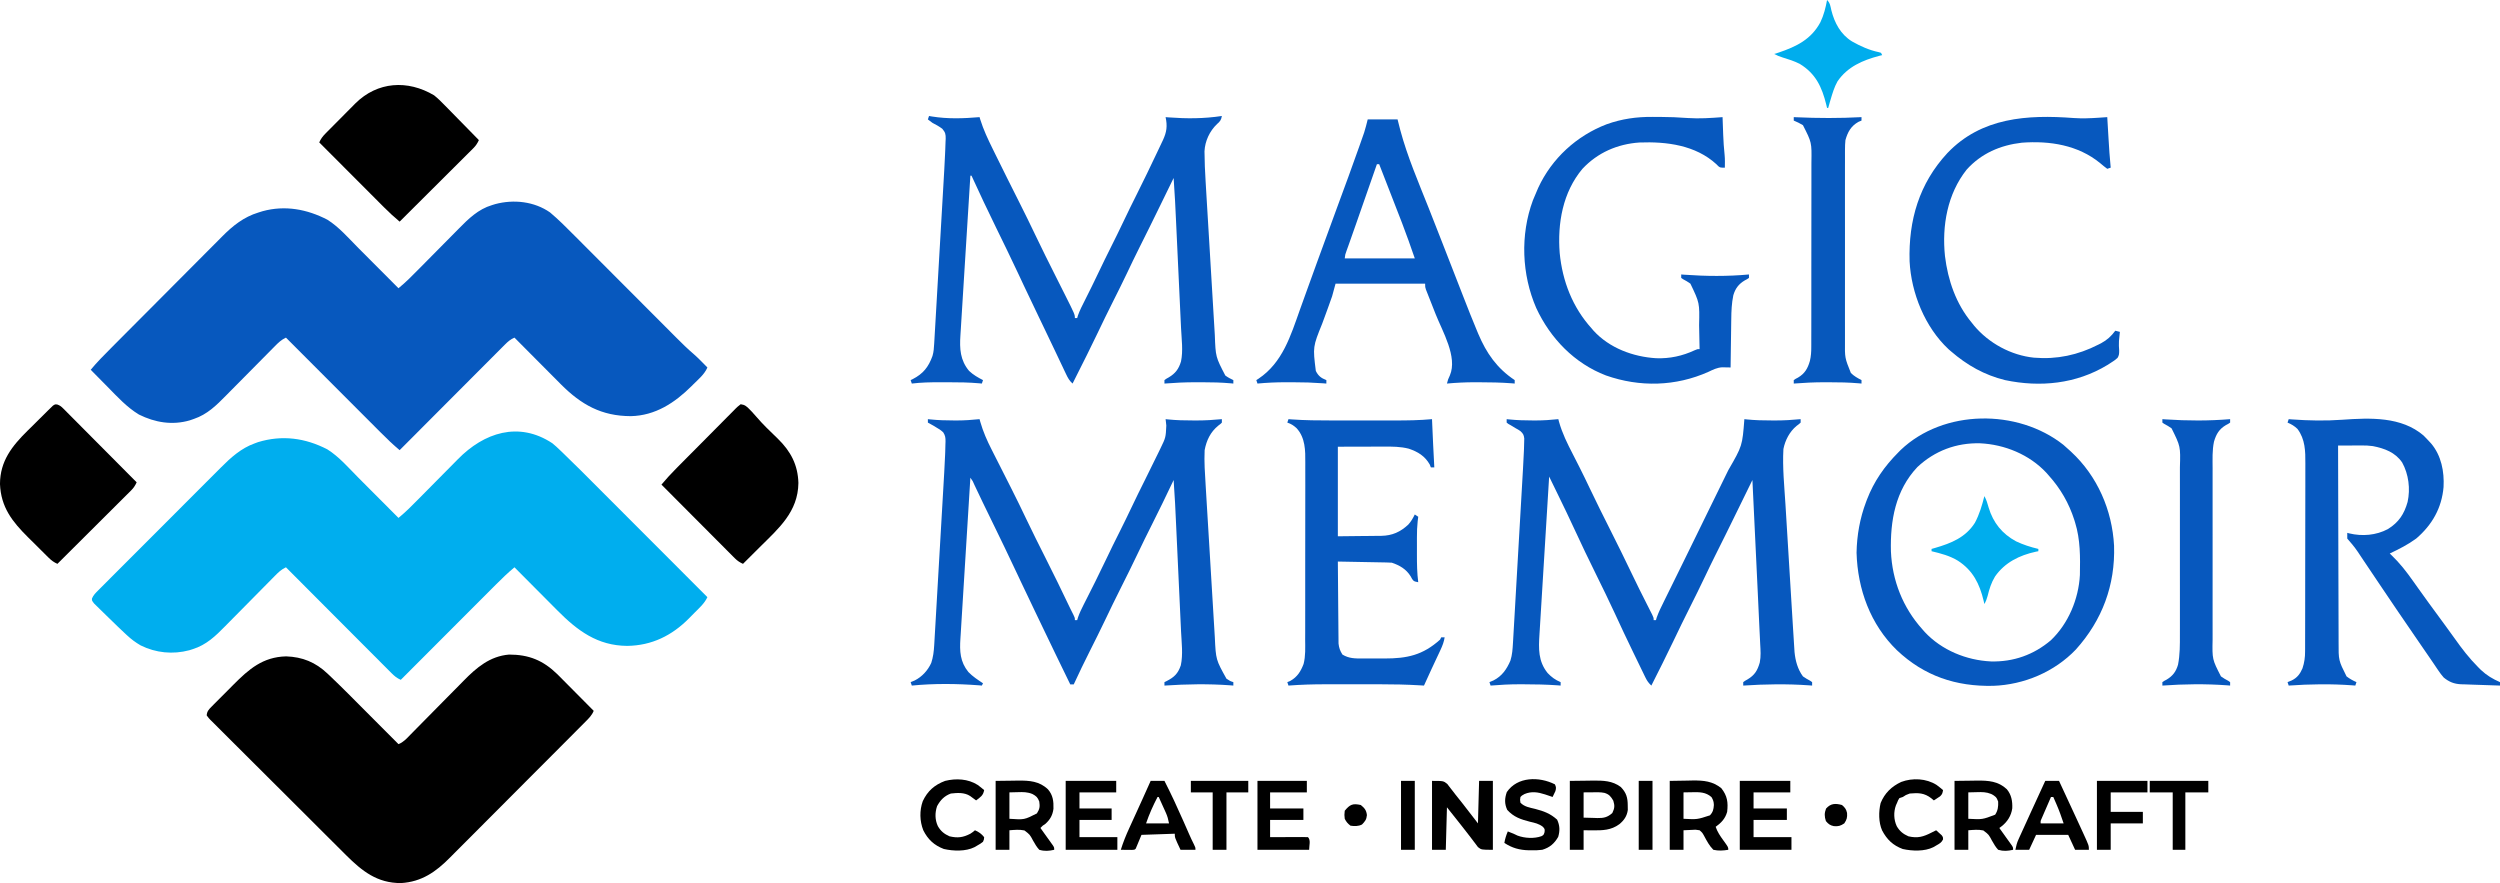 <svg height="769" width="2177" xmlns="http://www.w3.org/2000/svg" version="1.1">
<path transform="translate(481,386)" fill="#00AEEE" d="M0 0 C2.369 1.889 4.547 3.946 6.729 6.047 C7.4 6.685 8.072 7.324 8.763 7.982 C19.906 18.652 30.756 29.63 41.652 40.55 C44.942 43.847 48.236 47.141 51.529 50.436 C57.739 56.649 63.946 62.864 70.153 69.081 C77.23 76.169 84.309 83.254 91.389 90.339 C105.929 104.889 120.466 119.444 135 134 C132.396 139.561 127.918 143.453 123.627 147.744 C122.088 149.287 120.566 150.845 119.045 152.404 C104.136 167.484 86.536 176.167 65.125 176.438 C39.296 176.258 21.769 163.145 4.305 145.5 C3.221 144.412 2.137 143.325 1.052 142.239 C-1.77 139.409 -4.586 136.573 -7.401 133.736 C-10.287 130.83 -13.179 127.929 -16.07 125.027 C-21.719 119.357 -27.362 113.681 -33 108 C-38.722 112.757 -43.991 117.855 -49.24 123.126 C-50.138 124.025 -51.037 124.923 -51.962 125.848 C-54.406 128.292 -56.847 130.739 -59.287 133.186 C-61.845 135.75 -64.406 138.311 -66.967 140.873 C-71.806 145.716 -76.643 150.561 -81.479 155.407 C-86.989 160.928 -92.501 166.446 -98.014 171.964 C-109.346 183.306 -120.674 194.652 -132 206 C-135.355 204.542 -137.55 202.697 -140.126 200.115 C-140.939 199.304 -141.752 198.494 -142.59 197.659 C-143.473 196.768 -144.357 195.878 -145.267 194.96 C-146.213 194.014 -147.159 193.068 -148.106 192.122 C-150.672 189.557 -153.232 186.985 -155.791 184.412 C-158.467 181.723 -161.149 179.04 -163.831 176.356 C-168.906 171.275 -173.976 166.188 -179.045 161.099 C-184.816 155.306 -190.593 149.518 -196.37 143.731 C-208.253 131.827 -220.129 119.916 -232 108 C-236.058 109.869 -238.807 112.566 -241.895 115.731 C-242.475 116.317 -243.054 116.903 -243.651 117.506 C-244.908 118.777 -246.162 120.05 -247.414 121.325 C-249.403 123.349 -251.399 125.365 -253.397 127.379 C-259.076 133.108 -264.744 138.847 -270.403 144.595 C-273.868 148.114 -277.343 151.623 -280.824 155.126 C-282.142 156.456 -283.457 157.791 -284.768 159.13 C-293.291 167.833 -301.308 175.609 -313.25 179.312 C-314.681 179.771 -314.681 179.771 -316.141 180.238 C-330.477 184.057 -345.306 182.581 -358.562 176 C-363.063 173.377 -366.774 170.601 -370.602 167.027 C-371.111 166.552 -371.621 166.077 -372.146 165.588 C-373.772 164.067 -375.387 162.535 -377 161 C-377.801 160.239 -377.801 160.239 -378.617 159.462 C-381.845 156.382 -385.041 153.273 -388.214 150.136 C-389.298 149.069 -390.387 148.008 -391.481 146.951 C-393.089 145.397 -394.681 143.828 -396.27 142.254 C-397.204 141.339 -398.138 140.425 -399.101 139.483 C-401 137 -401 137 -400.911 135.161 C-399.621 132.1 -397.673 130.292 -395.329 127.941 C-394.838 127.445 -394.348 126.949 -393.842 126.438 C-392.195 124.776 -390.536 123.125 -388.878 121.474 C-387.694 120.285 -386.512 119.095 -385.33 117.905 C-382.113 114.67 -378.887 111.445 -375.658 108.223 C-372.96 105.527 -370.266 102.827 -367.572 100.127 C-361.208 93.749 -354.836 87.379 -348.46 81.014 C-341.899 74.465 -335.352 67.903 -328.81 61.335 C-323.184 55.687 -317.55 50.046 -311.91 44.412 C-308.547 41.052 -305.186 37.688 -301.832 34.317 C-298.67 31.14 -295.499 27.973 -292.32 24.813 C-291.162 23.658 -290.008 22.501 -288.857 21.34 C-280.205 12.615 -271.092 4.344 -259.312 0.125 C-258.319 -0.244 -257.325 -0.612 -256.301 -0.992 C-235.374 -7.382 -215.157 -4.643 -195.926 5.316 C-185.773 11.651 -177.147 21.709 -168.766 30.137 C-167.752 31.153 -166.737 32.168 -165.723 33.184 C-163.097 35.813 -160.474 38.446 -157.852 41.079 C-155.159 43.783 -152.462 46.484 -149.766 49.186 C-144.508 54.454 -139.253 59.726 -134 65 C-127.65 59.826 -121.963 54.037 -116.225 48.209 C-114.419 46.375 -112.608 44.547 -110.796 42.72 C-105.647 37.528 -100.501 32.335 -95.371 27.124 C-92.221 23.925 -89.06 20.736 -85.893 17.553 C-84.698 16.348 -83.507 15.14 -82.32 13.928 C-59.575 -9.284 -29.312 -19.398 0 0 Z"></path>
<path transform="translate(479,185)" fill="#0758BE" d="M0 0 C7.4 6.212 14.207 13.072 21.014 19.917 C22.076 20.981 23.139 22.044 24.201 23.108 C26.469 25.379 28.735 27.651 30.999 29.924 C34.587 33.525 38.178 37.122 41.77 40.719 C49.391 48.351 57.008 55.988 64.625 63.625 C72.858 71.88 81.091 80.134 89.329 88.383 C92.894 91.952 96.456 95.524 100.016 99.097 C102.236 101.325 104.458 103.55 106.68 105.775 C107.703 106.8 108.726 107.826 109.747 108.853 C114.802 113.934 119.879 118.915 125.338 123.563 C127.853 125.737 130.166 128.071 132.5 130.438 C133.784 131.735 133.784 131.735 135.094 133.059 C135.723 133.699 136.352 134.34 137 135 C134.472 140.969 129.262 145.179 124.75 149.688 C124.252 150.186 123.755 150.684 123.242 151.197 C108.621 165.749 91.626 176.959 70.266 177.381 C44.864 177.319 27.185 167.477 9.396 149.623 C8.366 148.582 7.335 147.541 6.305 146.5 C5.221 145.412 4.137 144.325 3.052 143.239 C0.23 140.409 -2.586 137.573 -5.401 134.736 C-8.287 131.83 -11.179 128.929 -14.07 126.027 C-19.719 120.357 -25.362 114.681 -31 109 C-34.355 110.458 -36.55 112.303 -39.126 114.885 C-40.345 116.101 -40.345 116.101 -41.59 117.341 C-42.473 118.232 -43.357 119.122 -44.267 120.04 C-45.213 120.986 -46.159 121.932 -47.106 122.878 C-49.672 125.443 -52.232 128.015 -54.791 130.588 C-57.467 133.277 -60.149 135.96 -62.831 138.644 C-67.906 143.725 -72.976 148.812 -78.045 153.901 C-83.816 159.694 -89.593 165.482 -95.37 171.269 C-107.253 183.173 -119.129 195.084 -131 207 C-136.722 202.243 -141.991 197.145 -147.24 191.874 C-148.138 190.975 -149.037 190.077 -149.962 189.152 C-152.406 186.708 -154.847 184.261 -157.287 181.814 C-159.845 179.25 -162.406 176.689 -164.967 174.127 C-169.806 169.284 -174.643 164.439 -179.479 159.593 C-184.989 154.072 -190.501 148.554 -196.014 143.036 C-207.346 131.694 -218.674 120.348 -230 109 C-234.02 110.855 -236.754 113.506 -239.819 116.64 C-240.39 117.216 -240.962 117.791 -241.55 118.385 C-242.789 119.634 -244.025 120.886 -245.26 122.14 C-247.219 124.129 -249.185 126.112 -251.153 128.093 C-256.747 133.727 -262.328 139.373 -267.906 145.022 C-271.321 148.481 -274.744 151.931 -278.171 155.378 C-279.47 156.687 -280.766 158 -282.059 159.315 C-290.562 167.965 -298.457 175.849 -310.188 179.812 C-311.336 180.211 -312.485 180.609 -313.668 181.02 C-328.906 185.503 -344.009 182.955 -358 176 C-368.466 169.674 -376.687 160.656 -385.188 152 C-386.63 150.542 -388.074 149.085 -389.518 147.629 C-393.02 144.094 -396.513 140.55 -400 137 C-394.582 130.427 -388.607 124.437 -382.601 118.408 C-381.449 117.248 -380.297 116.088 -379.145 114.927 C-375.38 111.136 -371.61 107.351 -367.84 103.566 C-366.536 102.257 -365.231 100.947 -363.927 99.638 C-358.498 94.187 -353.068 88.738 -347.634 83.293 C-339.878 75.52 -332.13 67.74 -324.395 59.947 C-318.937 54.45 -313.469 48.963 -307.994 43.483 C-304.733 40.218 -301.476 36.949 -298.229 33.67 C-295.171 30.582 -292.101 27.506 -289.022 24.439 C-287.903 23.319 -286.787 22.195 -285.677 21.067 C-276.5 11.752 -266.74 3.92 -254 0.062 C-252.783 -0.318 -251.566 -0.698 -250.312 -1.09 C-230.793 -6.453 -211.572 -2.822 -193.926 6.316 C-183.773 12.651 -175.147 22.709 -166.766 31.137 C-165.752 32.153 -164.737 33.168 -163.723 34.184 C-161.097 36.813 -158.474 39.446 -155.852 42.079 C-153.159 44.783 -150.462 47.484 -147.766 50.186 C-142.508 55.454 -137.253 60.726 -132 66 C-125.58 60.775 -119.839 54.913 -114.04 49.023 C-112.2 47.157 -110.356 45.294 -108.51 43.434 C-103.265 38.147 -98.023 32.857 -92.798 27.552 C-89.59 24.294 -86.371 21.046 -83.145 17.805 C-81.928 16.578 -80.715 15.347 -79.505 14.113 C-71.064 5.501 -62.501 -2.829 -50.625 -6.375 C-49.669 -6.671 -48.712 -6.968 -47.727 -7.273 C-31.688 -11.547 -13.797 -9.631 0 0 Z"></path>
<path transform="translate(485.326,587.099)" fill="#000000" d="M0 0 C1.481 1.481 2.957 2.968 4.427 4.459 C5.214 5.248 6 6.038 6.81 6.851 C9.29 9.342 11.763 11.84 14.236 14.338 C15.929 16.041 17.622 17.744 19.316 19.446 C23.441 23.592 27.559 27.744 31.674 31.901 C30.076 35.844 27.352 38.51 24.389 41.46 C23.844 42.009 23.3 42.559 22.739 43.126 C20.912 44.967 19.078 46.802 17.244 48.636 C15.933 49.955 14.622 51.274 13.312 52.594 C9.748 56.18 6.178 59.759 2.606 63.336 C0.372 65.574 -1.861 67.813 -4.093 70.052 C-11.889 77.872 -19.69 85.687 -27.496 93.496 C-34.759 100.762 -42.007 108.041 -49.25 115.326 C-55.478 121.588 -61.715 127.84 -67.959 134.085 C-71.685 137.811 -75.406 141.541 -79.117 145.281 C-82.614 148.805 -86.123 152.316 -89.642 155.818 C-90.924 157.099 -92.203 158.384 -93.477 159.674 C-105.788 172.131 -118.126 180.81 -136.19 181.897 C-156.871 181.922 -169.938 171.51 -183.895 157.636 C-185.098 156.434 -186.3 155.233 -187.503 154.031 C-188.796 152.745 -190.09 151.46 -191.384 150.175 C-194.87 146.711 -198.349 143.241 -201.826 139.768 C-204 137.599 -206.175 135.43 -208.35 133.262 C-215.94 125.696 -223.525 118.124 -231.105 110.548 C-238.172 103.484 -245.253 96.434 -252.339 89.389 C-258.429 83.333 -264.51 77.268 -270.584 71.195 C-274.209 67.571 -277.838 63.95 -281.477 60.34 C-284.89 56.952 -288.292 53.554 -291.684 50.145 C-292.933 48.894 -294.186 47.648 -295.444 46.406 C-297.155 44.716 -298.849 43.011 -300.541 41.301 C-301.299 40.562 -301.299 40.562 -302.073 39.808 C-303.432 38.416 -303.432 38.416 -305.326 35.901 C-305.148 32.375 -303.514 30.706 -301.083 28.253 C-300.398 27.555 -299.712 26.857 -299.007 26.138 C-298.259 25.393 -297.511 24.649 -296.74 23.881 C-295.969 23.104 -295.197 22.328 -294.402 21.527 C-292.764 19.882 -291.121 18.24 -289.474 16.603 C-286.984 14.12 -284.512 11.62 -282.041 9.117 C-268.494 -4.493 -256.439 -15.001 -236.201 -15.537 C-221.881 -15.041 -210.589 -10.417 -200.186 -0.58 C-199.559 0.009 -198.932 0.598 -198.287 1.205 C-187.209 11.713 -176.503 22.615 -165.728 33.431 C-162.632 36.537 -159.533 39.641 -156.434 42.744 C-150.395 48.794 -144.36 54.846 -138.326 60.901 C-134.001 59.247 -131.15 55.953 -127.988 52.71 C-127.048 51.759 -127.048 51.759 -126.089 50.788 C-124.73 49.411 -123.372 48.031 -122.017 46.65 C-119.864 44.458 -117.704 42.273 -115.542 40.091 C-109.395 33.886 -103.257 27.672 -97.135 21.442 C-93.387 17.629 -89.626 13.829 -85.858 10.036 C-84.431 8.594 -83.008 7.148 -81.59 5.697 C-70.393 -5.76 -58.719 -15.695 -42.037 -17.099 C-24.73 -17.099 -12.372 -12.042 0 0 Z"></path>
<path transform="translate(809,101)" fill="#0758BE" d="M0 0 C0.825 0.144 1.65 0.289 2.5 0.438 C16.469 2.682 29.942 2.188 44 1 C44.203 1.686 44.406 2.373 44.616 3.08 C47.4 11.98 51.251 20.171 55.375 28.5 C56.115 30.008 56.854 31.516 57.592 33.024 C64.662 47.43 71.855 61.776 79.072 76.107 C83.605 85.122 88.059 94.167 92.391 103.281 C98.211 115.526 104.28 127.64 110.375 139.75 C112.469 143.91 114.559 148.072 116.648 152.234 C117.113 153.155 117.578 154.076 118.056 155.025 C127 172.846 127 172.846 127 176 C127.66 176 128.32 176 129 176 C129.228 175.215 129.456 174.43 129.691 173.621 C131.4 168.893 133.651 164.533 135.938 160.062 C139.889 152.253 143.749 144.408 147.5 136.5 C151.083 128.956 154.744 121.459 158.5 114 C162.235 106.582 165.875 99.127 169.438 91.625 C173.2 83.702 177.058 75.835 181 68 C186.829 56.409 192.448 44.726 198 33 C198.81 31.296 199.62 29.591 200.43 27.887 C201.162 26.341 201.894 24.796 202.625 23.25 C202.956 22.553 203.287 21.855 203.628 21.137 C206.979 14.025 207.673 8.728 206 1 C207.311 1.108 207.311 1.108 208.648 1.219 C224.32 2.401 239.442 2.374 255 0 C254.431 3.431 253.438 4.775 250.812 7 C244.365 13.142 240.286 21.857 239.872 30.758 C239.905 39.634 240.334 48.468 240.87 57.324 C240.964 58.921 241.058 60.517 241.151 62.114 C241.404 66.412 241.661 70.709 241.92 75.006 C242.083 77.699 242.244 80.392 242.405 83.085 C242.968 92.502 243.536 101.919 244.108 111.335 C244.638 120.078 245.158 128.822 245.672 137.566 C246.116 145.106 246.568 152.645 247.027 160.184 C247.3 164.673 247.57 169.161 247.831 173.651 C248.076 177.874 248.333 182.096 248.597 186.318 C248.691 187.857 248.782 189.396 248.869 190.936 C249.574 209.757 249.574 209.757 258 226 C260.282 227.665 262.425 228.788 265 230 C265 230.99 265 231.98 265 233 C264.246 232.929 263.491 232.859 262.714 232.786 C254.526 232.08 246.386 231.844 238.171 231.87 C236.134 231.875 234.096 231.87 232.059 231.863 C222.995 231.859 214.034 232.287 205 233 C205 232.01 205 231.02 205 230 C206.609 228.789 206.609 228.789 208.75 227.625 C214.57 224.156 217.498 220.216 219.421 213.741 C221.363 204.549 219.913 194.254 219.465 184.92 C219.408 183.684 219.351 182.448 219.293 181.175 C219.138 177.825 218.98 174.476 218.821 171.127 C218.654 167.593 218.491 164.06 218.326 160.526 C218.05 154.593 217.772 148.661 217.491 142.729 C217.17 135.909 216.851 129.09 216.534 122.271 C216.194 114.956 215.852 107.642 215.509 100.328 C215.411 98.245 215.314 96.162 215.217 94.079 C214.298 74.028 214.298 74.028 213 54 C212.751 54.51 212.502 55.021 212.246 55.547 C209.082 62.032 205.917 68.516 202.75 75 C201.992 76.552 201.992 76.552 201.219 78.135 C195.177 90.501 189.108 102.851 182.918 115.144 C179.294 122.361 175.814 129.642 172.353 136.939 C168.507 145.013 164.516 153.01 160.5 161 C155.633 170.683 150.862 180.402 146.223 190.197 C140.479 202.275 134.439 214.209 128.429 226.157 C127.283 228.437 126.14 230.717 125 233 C122.196 230.545 120.837 227.961 119.25 224.609 C118.73 223.519 118.21 222.429 117.674 221.306 C117.121 220.133 116.569 218.959 116 217.75 C115.417 216.524 114.834 215.298 114.25 214.073 C113.062 211.577 111.878 209.08 110.696 206.581 C108.732 202.433 106.752 198.293 104.769 194.154 C103.419 191.337 102.073 188.518 100.727 185.699 C98.894 181.865 97.055 178.035 95.211 174.207 C90.9 165.255 86.599 156.3 82.387 147.301 C82.074 146.632 81.76 145.963 81.438 145.274 C81.119 144.594 80.801 143.913 80.473 143.213 C79.815 141.808 79.158 140.404 78.5 139 C78.171 138.297 77.842 137.594 77.502 136.87 C71.318 123.68 64.941 110.588 58.529 97.507 C51.143 82.432 43.969 67.273 37 52 C36.67 52 36.34 52 36 52 C34.752 71.627 33.526 91.255 32.324 110.885 C31.766 120 31.2 129.115 30.619 138.229 C30.112 146.176 29.618 154.123 29.139 162.072 C28.885 166.278 28.625 170.483 28.35 174.687 C28.09 178.652 27.848 182.617 27.618 186.583 C27.532 188.031 27.439 189.48 27.339 190.928 C26.537 202.639 27.119 212.721 34.883 221.984 C38.475 225.404 42.608 227.746 47 230 C46.67 230.99 46.34 231.98 46 233 C45.278 232.929 44.555 232.859 43.811 232.786 C34.799 231.99 25.857 231.846 16.815 231.87 C14.372 231.875 11.928 231.87 9.484 231.863 C1.271 231.86 -6.833 232.005 -15 233 C-15.33 232.01 -15.66 231.02 -16 230 C-15.42 229.72 -14.84 229.441 -14.242 229.152 C-5.109 224.465 -0.469 218.625 3 209 C4.099 205.382 4.28 201.838 4.5 198.072 C4.542 197.375 4.583 196.678 4.626 195.96 C4.765 193.624 4.898 191.287 5.031 188.951 C5.13 187.275 5.229 185.599 5.327 183.923 C5.596 179.367 5.859 174.81 6.121 170.253 C6.34 166.44 6.562 162.626 6.784 158.813 C7.309 149.8 7.83 140.787 8.348 131.773 C8.88 122.512 9.419 113.251 9.962 103.99 C10.428 96.018 10.891 88.046 11.35 80.074 C11.624 75.322 11.899 70.571 12.179 65.82 C12.442 61.337 12.7 56.854 12.954 52.37 C13.048 50.739 13.143 49.109 13.24 47.478 C13.502 43.065 13.733 38.653 13.909 34.236 C13.972 32.677 14.044 31.12 14.122 29.562 C14.238 27.106 14.315 24.65 14.385 22.192 C14.425 21.444 14.466 20.696 14.508 19.925 C14.578 15.865 14.213 14.248 11.536 11.123 C8.785 9.088 6.05 7.538 3 6 C1.645 5.029 0.303 4.039 -1 3 C-0.67 2.01 -0.34 1.02 0 0 Z"></path>
<path transform="translate(808,365)" fill="#0758BE" d="M0 0 C0.661 0.071 1.321 0.141 2.002 0.214 C8.855 0.899 15.616 1.153 22.5 1.125 C23.933 1.131 23.933 1.131 25.395 1.137 C31.981 1.128 38.452 0.681 45 0 C45.213 0.781 45.425 1.562 45.644 2.366 C48.115 10.951 51.5 18.649 55.566 26.586 C56.208 27.857 56.848 29.129 57.488 30.401 C59.163 33.727 60.85 37.047 62.54 40.366 C65.213 45.619 67.867 50.882 70.523 56.144 C71.178 57.441 71.833 58.737 72.489 60.032 C77.124 69.198 81.634 78.414 86.033 87.696 C91.186 98.548 96.598 109.27 102 120 C109.47 134.839 116.804 149.729 123.915 164.743 C124.848 166.685 125.825 168.606 126.809 170.523 C128 173 128 173 128 175 C128.66 175 129.32 175 130 175 C130.257 174.159 130.514 173.318 130.78 172.451 C132.093 168.737 133.74 165.286 135.527 161.785 C135.872 161.101 136.217 160.418 136.572 159.713 C137.309 158.252 138.047 156.792 138.787 155.332 C140.734 151.49 142.668 147.642 144.602 143.793 C144.985 143.031 145.368 142.268 145.763 141.483 C148.856 135.316 151.862 129.111 154.812 122.875 C158.929 114.181 163.197 105.571 167.521 96.978 C170.928 90.189 174.243 83.362 177.5 76.5 C181.241 68.619 185.079 60.793 189 53 C193.109 44.824 197.16 36.622 201.125 28.375 C201.586 27.421 202.048 26.467 202.523 25.484 C207.125 16.004 207.125 16.004 207.625 5.625 C207.514 4.565 207.403 3.506 207.289 2.414 C207.146 1.219 207.146 1.219 207 0 C207.644 0.071 208.288 0.141 208.951 0.214 C216.298 0.959 223.557 1.151 230.938 1.125 C232.572 1.131 232.572 1.131 234.24 1.137 C241.54 1.128 248.736 0.719 256 0 C256 0.99 256 1.98 256 3 C254.645 4.324 254.645 4.324 252.812 5.688 C246.039 11.257 242.601 18.452 241 27 C240.508 37.11 241.253 47.255 241.87 57.346 C241.964 58.933 242.058 60.52 242.151 62.107 C242.404 66.373 242.661 70.64 242.92 74.906 C243.083 77.58 243.244 80.254 243.405 82.928 C243.968 92.28 244.536 101.632 245.108 110.983 C245.638 119.665 246.158 128.347 246.672 137.029 C247.116 144.518 247.568 152.006 248.027 159.494 C248.3 163.951 248.57 168.409 248.831 172.866 C249.076 177.059 249.333 181.251 249.597 185.442 C249.691 186.97 249.782 188.498 249.869 190.027 C250.79 209.448 250.79 209.448 260 226 C263.151 228.083 263.151 228.083 266 229 C266 229.99 266 230.98 266 232 C265.135 231.928 264.27 231.856 263.379 231.781 C244.262 230.372 225.115 230.724 206 232 C206 231.01 206 230.02 206 229 C206.905 228.563 206.905 228.563 207.828 228.117 C214.528 224.681 217.736 221.667 220.25 214.375 C222.292 204.926 220.92 194.523 220.465 184.942 C220.408 183.697 220.351 182.451 220.293 181.168 C220.138 177.787 219.98 174.407 219.821 171.026 C219.655 167.462 219.491 163.898 219.326 160.333 C219.05 154.348 218.771 148.362 218.491 142.377 C218.17 135.496 217.851 128.615 217.534 121.733 C217.227 115.069 216.918 108.404 216.608 101.74 C216.477 98.925 216.347 96.11 216.217 93.295 C215.304 73.136 215.304 73.136 214 53 C213.716 53.601 213.432 54.202 213.14 54.821 C207.405 66.955 201.527 79.009 195.5 91 C191.101 99.752 186.754 108.521 182.562 117.375 C177.838 127.355 172.907 137.224 167.95 147.09 C163.247 156.454 158.642 165.855 154.159 175.327 C150.011 184.056 145.674 192.687 141.334 201.321 C136.4 211.143 131.585 221.01 127 231 C126.01 231 125.02 231 124 231 C115.481 213.495 106.962 195.991 98.586 178.418 C96.808 174.687 95.021 170.961 93.227 167.238 C88.91 158.276 84.604 149.31 80.387 140.301 C79.917 139.297 79.917 139.297 79.437 138.273 C79.119 137.592 78.8 136.912 78.472 136.211 C70.82 119.868 62.981 103.623 55.044 87.416 C50.171 77.464 45.328 67.501 40.625 57.468 C39.174 53.997 39.174 53.997 37 51 C35.753 70.775 34.526 90.551 33.324 110.328 C32.766 119.512 32.2 128.695 31.619 137.877 C31.112 145.883 30.618 153.889 30.139 161.897 C29.885 166.135 29.625 170.372 29.35 174.608 C29.09 178.601 28.848 182.595 28.618 186.59 C28.531 188.05 28.438 189.51 28.339 190.97 C27.584 202.102 28.024 211.256 35.25 220.18 C39.025 224.106 43.491 226.994 48 230 C47.67 230.66 47.34 231.32 47 232 C46.193 231.928 45.386 231.856 44.555 231.781 C25.179 230.3 5.353 230.099 -14 232 C-14.33 231.01 -14.66 230.02 -15 229 C-13.845 228.526 -12.69 228.051 -11.5 227.562 C-5.105 224.359 -0.004 218.777 2.938 212.25 C4.613 207.126 5.186 202.324 5.5 196.945 C5.542 196.247 5.583 195.548 5.626 194.828 C5.765 192.493 5.898 190.157 6.031 187.821 C6.13 186.144 6.229 184.466 6.327 182.789 C6.595 178.232 6.859 173.676 7.121 169.119 C7.341 165.305 7.562 161.492 7.784 157.678 C8.309 148.667 8.83 139.655 9.348 130.643 C9.881 121.381 10.42 112.12 10.962 102.858 C11.428 94.885 11.891 86.912 12.35 78.939 C12.624 74.187 12.9 69.435 13.179 64.683 C13.442 60.202 13.7 55.721 13.954 51.239 C14.048 49.607 14.143 47.976 14.24 46.345 C14.543 41.232 14.803 36.119 15 31 C15.031 30.227 15.062 29.453 15.095 28.656 C15.178 26.324 15.233 23.994 15.279 21.661 C15.305 20.955 15.332 20.248 15.359 19.52 C15.393 16.188 15.18 14.276 13.338 11.456 C11.336 9.593 9.398 8.309 7 7 C6.31 6.575 5.621 6.149 4.91 5.711 C3.308 4.748 1.658 3.864 0 3 C0 2.01 0 1.02 0 0 Z"></path>
<path transform="translate(1312,365)" fill="#0758BE" d="M0 0 C0.661 0.071 1.321 0.141 2.002 0.214 C8.855 0.899 15.616 1.153 22.5 1.125 C23.933 1.131 23.933 1.131 25.395 1.137 C31.979 1.128 38.454 0.701 45 0 C45.189 0.737 45.379 1.474 45.574 2.233 C48.387 12.277 52.798 21.138 57.562 30.375 C59.089 33.36 60.61 36.348 62.129 39.336 C62.519 40.101 62.909 40.866 63.311 41.655 C66.418 47.779 69.394 53.961 72.34 60.164 C78.057 72.196 84.011 84.102 90 96 C96.495 108.902 102.913 121.83 109.115 134.876 C113.34 143.752 117.741 152.533 122.196 161.295 C123.169 163.212 124.137 165.131 125.105 167.051 C125.943 168.701 125.943 168.701 126.798 170.384 C128 173 128 173 128 175 C128.66 175 129.32 175 130 175 C130.229 174.22 130.458 173.439 130.694 172.635 C132.413 167.851 134.635 163.391 136.891 158.84 C137.383 157.839 137.875 156.839 138.382 155.808 C140.001 152.516 141.626 149.227 143.25 145.938 C144.387 143.628 145.524 141.319 146.66 139.009 C148.984 134.283 151.311 129.558 153.638 124.833 C158.488 114.982 163.307 105.117 168.125 95.25 C169.907 91.601 171.69 87.953 173.473 84.305 C173.916 83.398 174.359 82.491 174.816 81.556 C178.307 74.412 181.807 67.272 185.309 60.133 C186.883 56.92 188.458 53.708 190.032 50.495 C191.039 48.443 192.046 46.391 193.054 44.339 C205.218 23.252 205.218 23.252 207 0 C207.644 0.071 208.288 0.141 208.951 0.214 C216.298 0.959 223.557 1.151 230.938 1.125 C232.572 1.131 232.572 1.131 234.24 1.137 C241.54 1.128 248.736 0.719 256 0 C256 0.99 256 1.98 256 3 C254.461 4.402 254.461 4.402 252.375 5.938 C246.385 10.917 242.504 18.353 241 26 C240.09 42.063 241.788 58.316 242.784 74.35 C243.037 78.437 243.284 82.523 243.532 86.61 C243.948 93.465 244.368 100.319 244.79 107.173 C245.384 116.798 245.97 126.424 246.556 136.049 C247.014 143.578 247.473 151.108 247.934 158.637 C247.982 159.434 248.031 160.231 248.081 161.053 C248.363 165.66 248.645 170.267 248.929 174.874 C249.055 176.913 249.18 178.952 249.304 180.991 C249.531 184.661 249.765 188.331 250 192 C250.077 193.265 250.155 194.53 250.235 195.833 C250.314 197.065 250.394 198.297 250.477 199.566 C250.58 201.209 250.58 201.209 250.686 202.885 C251.451 210.48 253.435 217.831 258 224 C260.071 225.455 262.144 226.695 264.391 227.859 C264.922 228.236 265.453 228.612 266 229 C266 229.99 266 230.98 266 232 C265.051 231.928 264.103 231.856 263.125 231.781 C244.076 230.44 225.044 230.742 206 232 C206 231.01 206 230.02 206 229 C207.609 227.789 207.609 227.789 209.75 226.625 C216.038 222.865 218.399 218.865 220.403 211.943 C221.496 206.554 221.087 201.249 220.776 195.788 C220.689 193.893 220.689 193.893 220.6 191.96 C220.476 189.3 220.346 186.642 220.206 183.983 C220.008 180.161 219.833 176.34 219.666 172.517 C219.357 165.482 219.025 158.448 218.687 151.415 C218.52 147.933 218.356 144.451 218.191 140.969 C217.88 134.429 217.568 127.888 217.256 121.348 C216.899 113.879 216.544 106.411 216.189 98.942 C215.462 83.628 214.732 68.314 214 53 C213.711 53.59 213.422 54.18 213.125 54.788 C210.059 61.053 206.991 67.317 203.923 73.581 C202.785 75.904 201.648 78.227 200.511 80.551 C194.294 93.253 188.062 105.947 181.702 118.578 C178.635 124.68 175.673 130.828 172.75 137 C168.447 146.058 164.004 155.04 159.5 164 C154.635 173.68 149.864 183.396 145.227 193.188 C139.027 206.227 132.491 219.104 126 232 C123.708 229.894 122.297 227.95 120.938 225.156 C120.37 223.999 120.37 223.999 119.79 222.819 C119.186 221.565 119.186 221.565 118.57 220.285 C118.144 219.412 117.718 218.538 117.279 217.638 C115.888 214.783 114.506 211.923 113.125 209.062 C112.16 207.076 111.195 205.089 110.23 203.103 C104.734 191.769 99.348 180.393 94.104 168.94 C88.927 157.7 83.456 146.606 78 135.5 C71.501 122.27 65.058 109.031 58.93 95.625 C54.465 85.902 49.801 76.281 45.113 66.664 C44.322 65.039 43.532 63.414 42.741 61.788 C40.829 57.858 38.915 53.929 37 50 C35.8 69.402 34.609 88.804 33.428 108.206 C32.879 117.216 32.328 126.225 31.77 135.234 C31.283 143.088 30.802 150.943 30.327 158.798 C30.076 162.955 29.822 167.112 29.561 171.269 C29.316 175.186 29.077 179.104 28.845 183.022 C28.758 184.455 28.669 185.888 28.577 187.321 C27.773 199.904 27.397 210.797 35.676 221.082 C39.078 224.666 42.384 227.086 47 229 C47 229.99 47 230.98 47 232 C46.121 231.928 45.242 231.856 44.336 231.781 C34.491 231.082 24.682 230.89 14.812 230.875 C13.567 230.87 12.322 230.866 11.039 230.861 C2.644 230.875 -5.636 231.295 -14 232 C-14.33 231.01 -14.66 230.02 -15 229 C-13.824 228.505 -12.649 228.01 -11.438 227.5 C-4.086 223.792 0.098 217.702 3.273 210.273 C4.888 205.222 5.195 200.034 5.5 194.767 C5.542 194.061 5.583 193.355 5.626 192.628 C5.764 190.275 5.898 187.922 6.031 185.568 C6.13 183.876 6.229 182.183 6.327 180.491 C6.595 175.9 6.858 171.308 7.121 166.717 C7.341 162.876 7.562 159.034 7.784 155.193 C8.309 146.121 8.829 137.048 9.348 127.976 C9.881 118.643 10.42 109.31 10.962 99.977 C11.428 91.947 11.89 83.916 12.35 75.885 C12.625 71.097 12.9 66.309 13.179 61.521 C13.441 57.01 13.699 52.499 13.954 47.988 C14.048 46.342 14.143 44.697 14.24 43.051 C14.534 38.036 14.796 33.02 15 28 C15.042 26.986 15.042 26.986 15.086 25.952 C15.158 24.012 15.201 22.071 15.244 20.131 C15.271 19.031 15.297 17.93 15.325 16.796 C14.958 13.636 14.308 12.564 12 10.438 C10.092 9.129 10.092 9.129 8 8 C6.518 7.108 5.039 6.213 3.562 5.312 C2.883 4.937 2.204 4.562 1.504 4.176 C1.008 3.788 0.511 3.4 0 3 C0 2.01 0 1.02 0 0 Z"></path>
<path transform="translate(1796.75,387.312)" fill="#0758BE" d="M0 0 C1.773 1.536 3.523 3.1 5.25 4.688 C5.74 5.135 6.229 5.582 6.733 6.042 C29.628 27.188 42.517 56.848 44.176 87.864 C45.288 122.221 33.842 152.827 10.91 178.285 C-7.683 197.782 -34.236 208.964 -61.035 209.906 C-93.45 210.631 -121.124 201.392 -144.923 178.898 C-167.993 156.506 -179.164 125.816 -180.062 94 C-179.786 78.834 -177.129 63.864 -171.75 49.688 C-171.503 49.029 -171.255 48.371 -171 47.693 C-164.894 31.824 -155.725 18.68 -143.75 6.688 C-143.046 5.972 -142.342 5.257 -141.617 4.52 C-104.262 -31.06 -39.802 -31.432 0 0 Z M-127.125 19.438 C-146.234 39.737 -150.807 66.069 -150.133 92.891 C-149.005 118.266 -139.748 141.784 -122.75 160.688 C-121.721 161.857 -121.721 161.857 -120.672 163.051 C-105.928 178.86 -84.413 187.665 -63.021 188.664 C-43.412 189.169 -25.746 182.86 -10.898 170.27 C4.372 155.76 13.285 134.395 14.427 113.44 C14.714 97.823 14.902 82.753 10.25 67.688 C10.036 66.99 9.821 66.293 9.601 65.575 C4.91 50.878 -2.413 38.183 -12.75 26.688 C-13.436 25.908 -14.122 25.128 -14.828 24.324 C-29.572 8.515 -51.087 -0.29 -72.479 -1.289 C-93.252 -1.824 -112.061 5.293 -127.125 19.438 Z"></path>
<path transform="translate(1993,365)" fill="#0758BE" d="M0 0 C0.888 0.072 1.776 0.144 2.691 0.219 C17.385 1.286 32.173 1.579 46.875 0.5 C70.841 -1.187 98.199 -2.381 117.562 14.375 C119.077 15.882 120.559 17.423 122 19 C122.666 19.722 123.333 20.444 124.02 21.188 C132.887 31.642 135.593 45.664 134.848 59.125 C133.272 77.41 124.885 92.121 111 104 C103.841 109.251 95.995 113.191 88 117 C88.99 117.959 88.99 117.959 90 118.938 C91.005 119.954 92.004 120.975 93 122 C93.547 122.562 94.093 123.124 94.656 123.703 C101.248 130.798 106.701 138.73 112.299 146.609 C114.995 150.398 117.715 154.168 120.438 157.938 C120.971 158.677 121.504 159.416 122.053 160.177 C126.581 166.443 131.161 172.668 135.763 178.879 C138.677 182.818 141.561 186.774 144.387 190.777 C150.744 199.772 157.199 208.199 165 216 C165.77 216.77 166.539 217.539 167.332 218.332 C172.386 223.103 177.636 226.236 184 229 C184 229.99 184 230.98 184 232 C178.306 231.837 172.614 231.642 166.922 231.42 C164.989 231.349 163.055 231.286 161.121 231.232 C158.329 231.152 155.54 231.042 152.75 230.926 C151.894 230.908 151.039 230.89 150.157 230.871 C144.016 230.574 139.782 228.899 135 225 C133.173 222.885 131.691 220.996 130.188 218.688 C129.774 218.082 129.361 217.477 128.935 216.853 C128.059 215.567 127.189 214.276 126.325 212.981 C125.003 211.004 123.658 209.045 122.305 207.09 C120.45 204.41 118.602 201.725 116.762 199.035 C114.998 196.456 113.231 193.881 111.457 191.309 C106.112 183.557 100.798 175.784 95.5 168 C94.809 166.985 94.118 165.97 93.406 164.924 C88.633 157.901 83.885 150.86 79.148 143.812 C77.328 141.107 75.508 138.401 73.687 135.696 C72.489 133.914 71.292 132.131 70.097 130.347 C68.398 127.813 66.696 125.281 64.992 122.75 C64.492 122.001 63.991 121.252 63.475 120.48 C57.748 111.833 57.748 111.833 51 104 C50.959 102.334 50.957 100.666 51 99 C51.857 99.234 51.857 99.234 52.73 99.473 C63.954 102.167 76.131 101.203 86.406 95.715 C95.821 89.831 100.536 82.738 103.535 72.103 C106.056 60.704 104.429 47.883 98.812 37.75 C92.769 28.881 83.455 25.453 73.223 23.458 C69.934 22.991 66.829 22.887 63.508 22.902 C62.309 22.906 61.11 22.909 59.875 22.912 C58.638 22.92 57.4 22.929 56.125 22.938 C54.864 22.942 53.604 22.947 52.305 22.951 C49.203 22.963 46.102 22.979 43 23 C43.037 47.192 43.097 71.384 43.184 95.575 C43.224 106.809 43.256 118.042 43.271 129.275 C43.284 139.069 43.311 148.862 43.355 158.656 C43.377 163.839 43.393 169.022 43.392 174.205 C43.391 179.09 43.409 183.974 43.441 188.859 C43.45 190.646 43.451 192.433 43.446 194.22 C43.39 210.065 43.39 210.065 50.375 224 C53.126 226.096 55.84 227.604 59 229 C58.67 229.99 58.34 230.98 58 232 C57.123 231.928 56.247 231.856 55.344 231.781 C36.897 230.431 18.442 230.696 0 232 C-0.33 231.01 -0.66 230.02 -1 229 C0.217 228.505 1.434 228.01 2.688 227.5 C7.503 225.088 9.858 221.874 12 217 C13.671 211.966 14.291 207.401 14.267 202.133 C14.272 201.371 14.276 200.609 14.281 199.824 C14.294 197.287 14.292 194.751 14.291 192.214 C14.297 190.388 14.303 188.563 14.311 186.737 C14.329 181.789 14.333 176.84 14.335 171.892 C14.336 168.797 14.34 165.701 14.346 162.606 C14.364 151.798 14.372 140.99 14.371 130.181 C14.369 120.123 14.39 110.065 14.422 100.007 C14.448 91.358 14.459 82.709 14.458 74.059 C14.457 68.9 14.463 63.74 14.484 58.581 C14.503 53.725 14.504 48.869 14.489 44.013 C14.487 42.238 14.492 40.462 14.504 38.686 C14.573 27.885 14.407 17.513 7.625 8.5 C4.906 5.91 2.45 4.444 -1 3 C-0.67 2.01 -0.34 1.02 0 0 Z"></path>
<path transform="translate(1191,104)" fill="#0758BE" d="M0 0 C8.58 0 17.16 0 26 0 C27.176 4.61 27.176 4.61 28.375 9.312 C34.58 32.489 44.183 54.674 53.02 76.945 C56.988 86.949 60.905 96.972 64.812 107 C65.471 108.69 66.13 110.38 66.79 112.069 C69.638 119.373 72.485 126.678 75.33 133.983 C77.328 139.117 79.329 144.249 81.332 149.38 C82.095 151.338 82.858 153.295 83.619 155.253 C87.416 165.015 91.261 174.751 95.312 184.41 C95.632 185.174 95.951 185.938 96.281 186.725 C103.44 203.646 112.509 216.673 128 227 C128 227.99 128 228.98 128 230 C127.193 229.928 126.386 229.856 125.555 229.781 C115.972 229.049 106.422 228.889 96.812 228.875 C95.555 228.87 94.297 228.866 93.001 228.861 C84.957 228.874 77.011 229.261 69 230 C69.599 227.315 70.308 225.384 71.562 222.875 C78.396 206.874 65.065 184.502 59.25 169.812 C57.918 166.444 56.588 163.074 55.265 159.702 C54.446 157.616 53.623 155.533 52.794 153.452 C52.427 152.516 52.059 151.58 51.681 150.616 C51.355 149.795 51.03 148.973 50.694 148.127 C50 146 50 146 50 143 C24.26 143 -1.48 143 -28 143 C-28.99 146.63 -29.98 150.26 -31 154 C-32.132 157.3 -33.289 160.571 -34.504 163.84 C-35.169 165.663 -35.834 167.487 -36.498 169.311 C-37.529 172.127 -38.564 174.942 -39.605 177.755 C-47.802 198.048 -47.802 198.048 -45.18 219.004 C-42.98 223.432 -40.55 225.242 -36 227 C-36 227.99 -36 228.98 -36 230 C-36.896 229.929 -37.791 229.859 -38.714 229.786 C-47.519 229.138 -56.26 228.842 -65.089 228.87 C-67.131 228.875 -69.173 228.87 -71.215 228.863 C-79.518 228.86 -87.732 229.225 -96 230 C-96.33 229.01 -96.66 228.02 -97 227 C-96.039 226.381 -96.039 226.381 -95.059 225.75 C-74.116 211.767 -67.075 188.32 -59.017 165.658 C-56.781 159.374 -54.511 153.103 -52.238 146.832 C-51.817 145.67 -51.396 144.508 -50.962 143.31 C-50.087 140.897 -49.213 138.484 -48.338 136.071 C-46.991 132.349 -45.646 128.627 -44.302 124.904 C-38.382 108.516 -32.386 92.159 -26.342 75.817 C-19.898 58.392 -13.484 40.961 -7.312 23.438 C-7.045 22.682 -6.778 21.927 -6.503 21.15 C-5.765 19.058 -5.032 16.965 -4.301 14.871 C-3.9 13.726 -3.5 12.58 -3.087 11.4 C-1.888 7.65 -0.955 3.819 0 0 Z M8 39 C7.738 39.752 7.475 40.503 7.205 41.277 C4.706 48.439 2.206 55.6 -0.294 62.762 C-1.579 66.441 -2.864 70.121 -4.148 73.801 C-5.389 77.358 -6.631 80.914 -7.873 84.471 C-8.598 86.547 -9.322 88.624 -10.046 90.7 C-12.033 96.392 -14.023 102.081 -16.05 107.758 C-16.338 108.566 -16.626 109.373 -16.922 110.205 C-17.427 111.617 -17.935 113.028 -18.446 114.438 C-19.626 117.639 -19.626 117.639 -20 121 C0.13 121 20.26 121 41 121 C35.605 105.452 35.605 105.452 29.844 90.055 C29.493 89.149 29.142 88.243 28.781 87.31 C27.69 84.497 26.595 81.686 25.5 78.875 C24.772 76.999 24.044 75.123 23.316 73.246 C21.557 68.711 19.794 64.176 18.029 59.643 C16.657 56.12 15.287 52.596 13.917 49.073 C12.612 45.715 11.306 42.357 10 39 C9.34 39 8.68 39 8 39 Z"></path>
<path transform="translate(1439.18,101.794)" fill="#0758BE" d="M0 0 C2.119 0.018 4.238 0.021 6.357 0.02 C14.448 0.042 22.471 0.364 30.539 0.981 C40.673 1.675 50.713 0.979 60.82 0.206 C60.845 0.911 60.87 1.616 60.896 2.342 C61.013 5.588 61.135 8.835 61.257 12.081 C61.296 13.189 61.336 14.298 61.376 15.44 C61.603 21.363 61.973 27.223 62.612 33.115 C62.98 36.825 62.88 40.483 62.82 44.206 C58.82 44.206 58.82 44.206 57.171 42.956 C56.601 42.378 56.032 41.801 55.445 41.206 C37.302 24.581 12.087 21.386 -11.598 22.299 C-30.781 23.627 -47.958 31.112 -61.18 45.206 C-78.326 65.612 -83.037 92.693 -80.99 118.617 C-78.584 143.156 -69.803 165.846 -53.18 184.206 C-52.654 184.825 -52.129 185.443 -51.587 186.081 C-37.774 201.303 -17.023 208.947 3.027 210.151 C14.835 210.584 25.895 208.184 36.597 203.194 C38.82 202.206 38.82 202.206 40.82 202.206 C40.725 196.995 40.619 191.785 40.502 186.575 C40.464 184.807 40.429 183.039 40.398 181.271 C40.847 161.975 40.847 161.975 32.82 145.206 C30.736 143.725 28.668 142.476 26.394 141.311 C25.874 140.946 25.355 140.582 24.82 140.206 C24.82 139.216 24.82 138.226 24.82 137.206 C25.734 137.278 26.647 137.35 27.589 137.425 C46.252 138.77 65.178 138.954 83.82 137.206 C83.82 138.196 83.82 139.186 83.82 140.206 C82.245 141.311 82.245 141.311 80.132 142.393 C74.847 145.536 71.925 149.433 70.189 155.357 C68.749 162.325 68.477 169.113 68.406 176.214 C68.386 177.42 68.367 178.627 68.347 179.87 C68.287 183.69 68.241 187.51 68.195 191.331 C68.156 193.935 68.117 196.539 68.077 199.143 C67.982 205.497 67.897 211.852 67.82 218.206 C67.151 218.187 66.483 218.168 65.794 218.149 C64.907 218.135 64.021 218.12 63.107 218.105 C62.233 218.087 61.358 218.068 60.457 218.049 C56.081 218.309 52.539 220.087 48.632 221.956 C20.042 234.756 -11.289 235.504 -40.727 225.145 C-68.179 214.637 -89.123 192.888 -101.395 166.487 C-114.114 137.234 -115.429 102.734 -104.368 72.768 C-103.358 70.223 -102.284 67.712 -101.18 65.206 C-100.679 64.039 -100.178 62.873 -99.661 61.671 C-87.844 36.168 -66.292 16.434 -40.107 6.412 C-26.869 1.681 -14.02 -0.124 0 0 Z"></path>
<path transform="translate(1122,365)" fill="#0758BE" d="M0 0 C1.352 0.106 1.352 0.106 2.732 0.214 C14.447 1.047 26.111 1.146 37.852 1.133 C39.925 1.133 41.999 1.134 44.072 1.136 C48.39 1.137 52.708 1.135 57.026 1.13 C62.524 1.125 68.022 1.128 73.52 1.134 C77.792 1.138 82.065 1.136 86.337 1.134 C88.363 1.133 90.389 1.134 92.415 1.136 C103.327 1.146 114.126 1.011 125 0 C125.028 0.661 125.056 1.322 125.084 2.003 C125.646 15.34 126.269 28.671 127 42 C126.01 42 125.02 42 124 42 C123.505 40.732 123.505 40.732 123 39.438 C118.691 32.031 112.788 28.453 104.809 25.727 C97.521 23.841 90.43 23.867 82.941 23.902 C81.419 23.904 81.419 23.904 79.865 23.905 C76.098 23.911 72.33 23.925 68.562 23.938 C55.909 23.968 55.909 23.968 43 24 C43 49.74 43 75.48 43 102 C50.404 101.918 57.809 101.835 65.438 101.75 C67.757 101.734 70.077 101.718 72.467 101.702 C74.331 101.673 76.195 101.642 78.059 101.609 C79.006 101.608 79.953 101.607 80.929 101.606 C90.396 101.405 97.338 98.275 104.27 91.883 C106.789 89.142 108.366 86.337 110 83 C111.485 83.99 111.485 83.99 113 85 C112.838 86.303 112.675 87.605 112.508 88.948 C111.994 93.595 111.855 98.168 111.867 102.84 C111.866 104.05 111.866 104.05 111.864 105.285 C111.864 106.979 111.865 108.672 111.87 110.365 C111.875 112.928 111.87 115.49 111.863 118.053 C111.86 126.103 111.966 134.002 113 142 C109.169 141.232 109.169 141.232 107.648 139.145 C107.018 137.99 107.018 137.99 106.375 136.812 C102.51 130.615 96.85 127.283 90 125 C88.451 124.886 86.898 124.824 85.345 124.795 C84.404 124.775 83.463 124.755 82.494 124.734 C81.482 124.718 80.469 124.701 79.426 124.684 C77.867 124.652 77.867 124.652 76.277 124.621 C72.956 124.555 69.634 124.496 66.312 124.438 C64.062 124.394 61.811 124.351 59.561 124.307 C54.04 124.2 48.52 124.098 43 124 C43.061 133.675 43.138 143.35 43.236 153.025 C43.28 157.518 43.32 162.011 43.346 166.504 C43.372 170.842 43.413 175.179 43.463 179.517 C43.48 181.17 43.491 182.823 43.498 184.476 C43.507 186.796 43.535 189.115 43.568 191.434 C43.584 193.413 43.584 193.413 43.601 195.431 C44.033 199.297 44.936 201.719 47 205 C52.669 208.463 58.026 208.44 64.543 208.398 C65.548 208.401 66.553 208.404 67.588 208.407 C69.708 208.409 71.829 208.404 73.949 208.391 C77.16 208.375 80.369 208.391 83.58 208.41 C103.294 208.431 116.95 205.527 132 192 C132.33 191.34 132.66 190.68 133 190 C133.99 190 134.98 190 136 190 C135.371 193.946 134.147 197.177 132.453 200.789 C131.938 201.896 131.422 203.004 130.891 204.145 C130.349 205.293 129.808 206.442 129.25 207.625 C128.192 209.888 127.135 212.151 126.078 214.414 C125.564 215.51 125.051 216.606 124.521 217.735 C122.313 222.475 120.154 227.236 118 232 C116.281 231.894 116.281 231.894 114.528 231.786 C102.858 231.099 91.238 230.851 79.551 230.867 C77.755 230.867 75.96 230.866 74.165 230.864 C70.438 230.863 66.711 230.865 62.984 230.87 C58.254 230.875 53.525 230.872 48.795 230.866 C45.1 230.862 41.405 230.864 37.709 230.866 C35.967 230.867 34.225 230.866 32.482 230.864 C21.611 230.852 10.843 231.18 0 232 C-0.33 231.01 -0.66 230.02 -1 229 C-0.113 228.629 0.774 228.257 1.688 227.875 C7.787 224.423 10.693 219.607 13.158 213.223 C14.979 206.255 14.563 198.952 14.533 191.797 C14.541 189.963 14.549 188.129 14.56 186.295 C14.582 181.336 14.579 176.377 14.57 171.419 C14.565 167.269 14.572 163.119 14.58 158.969 C14.597 149.173 14.593 139.378 14.576 129.583 C14.56 119.5 14.575 109.417 14.608 99.335 C14.634 90.657 14.642 81.979 14.633 73.301 C14.628 68.127 14.63 62.954 14.651 57.78 C14.669 52.912 14.663 48.045 14.639 43.178 C14.634 41.399 14.637 39.621 14.65 37.842 C14.72 27.182 14.718 16.347 7.127 7.922 C4.483 5.494 2.427 4.142 -1 3 C-0.67 2.01 -0.34 1.02 0 0 Z"></path>
<path transform="translate(1805.757,102.778)" fill="#0758BE" d="M0 0 C7.404 0.507 14.69 0.23 22.086 -0.286 C22.777 -0.333 23.468 -0.38 24.179 -0.428 C25.867 -0.544 27.555 -0.661 29.243 -0.778 C29.298 0.164 29.353 1.106 29.41 2.077 C29.62 5.624 29.83 9.17 30.042 12.717 C30.133 14.242 30.223 15.768 30.313 17.293 C30.821 25.951 31.374 34.591 32.243 43.222 C31.253 43.552 30.263 43.882 29.243 44.222 C27.049 42.622 25.041 40.992 22.993 39.222 C3.797 23.515 -20.781 19.69 -45.097 21.476 C-63.814 23.62 -80.464 30.778 -93.203 44.941 C-109.987 66.106 -114.813 93.837 -112.07 120.222 C-109.521 141.279 -102.48 161.776 -88.757 178.222 C-88.095 179.057 -87.432 179.893 -86.75 180.753 C-73.902 196.114 -54.454 206.659 -34.539 208.687 C-14.689 210.362 3.776 206.396 21.43 197.347 C22.22 196.949 23.01 196.551 23.824 196.14 C29.106 193.301 32.672 190.033 36.243 185.222 C37.563 185.552 38.883 185.882 40.243 186.222 C40.17 186.9 40.098 187.578 40.024 188.277 C39.931 189.208 39.838 190.138 39.743 191.097 C39.642 192.099 39.542 193.1 39.438 194.132 C39.256 197.005 39.4 199.671 39.618 202.535 C39.618 205.149 39.586 206.681 38.18 208.898 C36.319 210.625 34.408 211.89 32.243 213.222 C31.246 213.859 30.25 214.496 29.223 215.152 C2.213 231.513 -29.151 234.685 -59.757 228.222 C-77.746 223.792 -92.814 215.267 -106.757 203.222 C-107.879 202.255 -107.879 202.255 -109.023 201.269 C-129.524 182.102 -141.479 152.432 -142.883 124.738 C-143.918 89.068 -134.568 57.026 -109.956 30.498 C-80.279 -0.608 -40.302 -3.042 0 0 Z"></path>
<path transform="translate(49.928,352.258)" fill="#000000" d="M0 0 C2.294 0.822 3.388 1.687 5.097 3.406 C5.951 4.254 5.951 4.254 6.822 5.119 C7.74 6.053 7.74 6.053 8.677 7.006 C9.331 7.66 9.985 8.314 10.659 8.987 C12.819 11.15 14.969 13.323 17.119 15.496 C18.615 16.998 20.111 18.498 21.608 19.998 C25.547 23.949 29.477 27.908 33.405 31.87 C37.415 35.91 41.434 39.942 45.451 43.975 C53.333 51.889 61.206 59.813 69.072 67.742 C67.793 70.546 66.468 72.595 64.288 74.767 C63.438 75.621 63.438 75.621 62.571 76.492 C61.952 77.104 61.333 77.716 60.695 78.347 C60.041 79.001 59.387 79.655 58.714 80.329 C56.554 82.487 54.387 84.638 52.221 86.789 C50.721 88.285 49.222 89.782 47.723 91.279 C43.778 95.215 39.828 99.146 35.876 103.076 C31.844 107.087 27.818 111.105 23.791 115.121 C15.89 123.001 7.983 130.873 0.072 138.742 C-2.934 137.391 -5.05 135.879 -7.392 133.569 C-8.379 132.601 -8.379 132.601 -9.385 131.614 C-10.086 130.915 -10.788 130.216 -11.51 129.496 C-12.608 128.408 -12.608 128.408 -13.729 127.297 C-15.279 125.757 -16.827 124.215 -18.371 122.669 C-20.711 120.334 -23.066 118.016 -25.422 115.697 C-39.247 101.978 -49.125 89.484 -49.947 69.172 C-49.834 49.226 -39.526 36.245 -25.912 22.78 C-25.053 21.943 -24.194 21.107 -23.309 20.245 C-20.646 17.648 -18.02 15.018 -15.397 12.381 C-13.716 10.717 -12.034 9.055 -10.35 7.395 C-9.172 6.215 -9.172 6.215 -7.97 5.012 C-7.235 4.303 -6.5 3.594 -5.743 2.863 C-5.101 2.234 -4.459 1.605 -3.798 0.957 C-1.928 -0.258 -1.928 -0.258 0 0 Z"></path>
<path transform="translate(645,352)" fill="#000000" d="M0 0 C3.658 0.467 5.287 1.935 7.812 4.562 C8.75 5.523 8.75 5.523 9.707 6.504 C10.975 7.884 12.233 9.273 13.45 10.697 C19.328 17.574 25.823 23.79 32.35 30.047 C43.587 41.066 49.773 52.719 50.25 68.562 C49.937 93.813 33.059 108.107 16.438 124.625 C15.033 126.025 13.629 127.424 12.225 128.824 C8.819 132.219 5.41 135.61 2 139 C-0.804 137.721 -2.852 136.396 -5.025 134.216 C-5.878 133.366 -5.878 133.366 -6.75 132.499 C-7.362 131.88 -7.974 131.261 -8.604 130.623 C-9.259 129.969 -9.913 129.315 -10.587 128.641 C-12.745 126.482 -14.896 124.315 -17.047 122.148 C-18.543 120.649 -20.039 119.149 -21.536 117.651 C-25.473 113.706 -29.404 109.756 -33.333 105.804 C-37.345 101.772 -41.362 97.746 -45.379 93.719 C-53.258 85.818 -61.131 77.911 -69 70 C-65.046 65.275 -60.938 60.778 -56.599 56.406 C-55.99 55.789 -55.381 55.172 -54.754 54.536 C-52.763 52.521 -50.769 50.51 -48.773 48.5 C-48.089 47.81 -47.404 47.12 -46.699 46.409 C-43.086 42.77 -39.47 39.134 -35.851 35.5 C-32.856 32.493 -29.869 29.478 -26.889 26.457 C-23.281 22.8 -19.662 19.156 -16.033 15.52 C-14.654 14.133 -13.278 12.743 -11.907 11.348 C-9.997 9.406 -8.072 7.481 -6.142 5.559 C-5.577 4.977 -5.012 4.395 -4.429 3.796 C-2.832 2.224 -2.832 2.224 0 0 Z"></path>
<path transform="translate(378,83)" fill="#000000" d="M0 0 C3.507 2.792 6.597 5.89 9.703 9.117 C10.976 10.403 10.976 10.403 12.275 11.715 C14.948 14.421 17.599 17.147 20.25 19.875 C22.073 21.728 23.897 23.58 25.723 25.43 C30.165 29.937 34.589 34.462 39 39 C37.721 41.804 36.396 43.852 34.216 46.025 C33.366 46.878 33.366 46.878 32.499 47.75 C31.88 48.362 31.261 48.974 30.623 49.604 C29.969 50.259 29.315 50.913 28.641 51.587 C26.482 53.745 24.315 55.896 22.148 58.047 C20.649 59.543 19.149 61.039 17.651 62.536 C13.706 66.473 9.756 70.404 5.804 74.333 C1.772 78.345 -2.254 82.362 -6.281 86.379 C-14.182 94.258 -22.089 102.131 -30 110 C-34.742 106.041 -39.225 101.916 -43.578 97.536 C-44.193 96.92 -44.809 96.305 -45.443 95.671 C-47.453 93.661 -49.459 91.647 -51.465 89.633 C-52.867 88.229 -54.27 86.825 -55.672 85.421 C-59.345 81.744 -63.016 78.064 -66.685 74.384 C-70.437 70.621 -74.192 66.861 -77.947 63.102 C-85.301 55.737 -92.651 48.37 -100 41 C-98.616 37.894 -97.011 35.751 -94.627 33.336 C-93.594 32.285 -93.594 32.285 -92.541 31.212 C-91.795 30.464 -91.05 29.716 -90.281 28.945 C-89.509 28.166 -88.736 27.387 -87.94 26.584 C-86.302 24.936 -84.661 23.29 -83.018 21.647 C-80.527 19.152 -78.052 16.641 -75.578 14.129 C-73.98 12.525 -72.381 10.922 -70.781 9.32 C-70.052 8.576 -69.322 7.832 -68.57 7.066 C-49.287 -12.051 -23.031 -13.683 0 0 Z"></path>
<path transform="translate(1562,102)" fill="#0758BC" d="M0 0 C0.981 0.045 0.981 0.045 1.981 0.092 C21.092 0.966 39.897 1.028 59 0 C59 0.99 59 1.98 59 3 C58.113 3.371 57.226 3.743 56.312 4.125 C49.771 7.828 46.981 12.985 45 20 C44.732 22.798 44.593 25.364 44.619 28.153 C44.614 28.933 44.61 29.713 44.605 30.518 C44.593 33.111 44.602 35.705 44.612 38.299 C44.608 40.167 44.602 42.035 44.596 43.904 C44.582 48.964 44.588 54.023 44.597 59.083 C44.605 64.387 44.598 69.69 44.593 74.994 C44.587 83.9 44.595 92.807 44.609 101.713 C44.625 111.998 44.62 122.283 44.603 132.568 C44.59 141.41 44.588 150.251 44.596 159.093 C44.6 164.369 44.601 169.645 44.591 174.921 C44.582 179.882 44.589 184.844 44.606 189.806 C44.61 191.623 44.609 193.439 44.602 195.256 C44.447 209.629 44.447 209.629 49.75 222.812 C52.602 225.586 55.472 227.168 59 229 C59 229.99 59 230.98 59 232 C58.24 231.929 57.48 231.859 56.697 231.786 C47.991 231.038 39.359 230.849 30.625 230.875 C29.331 230.871 28.037 230.867 26.703 230.863 C17.757 230.872 8.915 231.301 0 232 C0 231.01 0 230.02 0 229 C1.574 227.895 1.574 227.895 3.688 226.812 C9.605 223.314 12.178 218.87 14.047 212.345 C15.04 208.266 15.284 204.314 15.261 200.127 C15.266 199.001 15.266 199.001 15.272 197.853 C15.283 195.36 15.279 192.868 15.275 190.376 C15.279 188.58 15.284 186.783 15.29 184.987 C15.304 180.124 15.304 175.26 15.302 170.396 C15.301 166.328 15.305 162.26 15.31 158.193 C15.321 148.591 15.322 138.989 15.316 129.387 C15.31 119.5 15.322 109.613 15.343 99.726 C15.361 91.221 15.367 82.716 15.364 74.212 C15.362 69.139 15.364 64.067 15.378 58.995 C15.391 54.222 15.389 49.449 15.376 44.676 C15.374 42.931 15.376 41.186 15.385 39.441 C15.671 22.049 15.671 22.049 8 7 C5.424 5.423 2.79 4.151 0 3 C0 2.01 0 1.02 0 0 Z"></path>
<path transform="translate(1883,365)" fill="#0758BE" d="M0 0 C1.514 0.108 1.514 0.108 3.059 0.219 C21.688 1.453 40.388 1.553 59 0 C59 0.99 59 1.98 59 3 C57.426 4.105 57.426 4.105 55.312 5.188 C49.387 8.701 46.875 13.03 44.953 19.554 C43.331 27.106 43.722 34.9 43.741 42.586 C43.738 44.366 43.735 46.146 43.731 47.925 C43.722 52.739 43.725 57.553 43.731 62.367 C43.736 67.416 43.732 72.465 43.729 77.513 C43.725 85.99 43.73 94.467 43.739 102.943 C43.75 112.73 43.747 122.517 43.736 132.304 C43.727 140.721 43.725 149.138 43.73 157.555 C43.734 162.576 43.734 167.597 43.727 172.618 C43.722 177.339 43.726 182.06 43.737 186.782 C43.74 188.51 43.739 190.238 43.735 191.966 C43.389 209.125 43.389 209.125 51 224 C53.082 225.487 55.15 226.729 57.426 227.895 C57.945 228.259 58.465 228.624 59 229 C59 229.99 59 230.98 59 232 C58.135 231.928 57.27 231.856 56.379 231.781 C37.6 230.397 18.774 230.657 0 232 C0 231.01 0 230.02 0 229 C1.574 227.895 1.574 227.895 3.688 226.812 C9.024 223.629 11.918 219.78 13.636 213.779 C15.336 205.066 15.282 196.42 15.259 187.586 C15.262 185.848 15.265 184.111 15.269 182.374 C15.278 177.684 15.275 172.994 15.269 168.304 C15.264 163.379 15.268 158.454 15.271 153.529 C15.275 145.261 15.27 136.993 15.261 128.725 C15.25 119.187 15.253 109.649 15.264 100.111 C15.273 91.899 15.275 83.687 15.27 75.475 C15.266 70.581 15.266 65.686 15.273 60.792 C15.278 56.189 15.274 51.586 15.263 46.982 C15.26 45.3 15.261 43.618 15.265 41.936 C15.809 23.747 15.809 23.747 8 8 C5.917 6.52 3.848 5.27 1.574 4.105 C1.055 3.741 0.535 3.376 0 3 C0 2.01 0 1.02 0 0 Z"></path>
<path transform="translate(1591,0)" fill="#00ADED" d="M0 0 C2.743 2.743 2.884 5.232 3.75 9 C6.486 19.924 11.868 30.007 21.746 36.072 C29.181 40.278 36.664 43.653 45.059 45.43 C45.699 45.618 46.34 45.806 47 46 C47.33 46.66 47.66 47.32 48 48 C47.129 48.219 46.257 48.438 45.359 48.664 C31.036 52.477 17.819 58.102 9.125 70.812 C6.259 75.876 4.648 81.448 3 87 C2.772 87.767 2.544 88.534 2.309 89.324 C1.858 90.879 1.426 92.439 1 94 C0.67 94 0.34 94 0 94 C-0.346 92.55 -0.346 92.55 -0.699 91.07 C-4.473 75.78 -9.885 64.065 -23.816 55.602 C-28.624 53.183 -33.572 51.601 -38.715 50.043 C-41.339 49.21 -43.603 48.328 -46 47 C-44.144 46.412 -44.144 46.412 -42.25 45.812 C-26.644 40.545 -13.827 34.288 -5.812 19.375 C-2.8 13.128 -1.25 6.796 0 0 Z"></path>
<path transform="translate(1728,432)" fill="#00ADED" d="M0 0 C1.802 3.272 2.763 6.53 3.75 10.125 C7.711 23.229 15.493 32.879 27.574 39.387 C33.867 42.376 40.231 44.39 47 46 C47 46.66 47 47.32 47 48 C45.944 48.203 45.944 48.203 44.867 48.41 C30.509 51.54 17.775 57.804 9.25 70.062 C5.99 75.424 4.322 80.867 2.824 86.934 C2.121 89.549 1.32 91.653 0 94 C-0.219 93.045 -0.438 92.09 -0.664 91.105 C-4.227 76.306 -9.953 64.752 -23.042 56.278 C-30.158 51.933 -37.957 49.938 -46 48 C-46 47.34 -46 46.68 -46 46 C-44.459 45.563 -44.459 45.563 -42.887 45.117 C-28.924 41.041 -16.401 36.073 -8.25 23.246 C-4.298 15.825 -2.04 8.114 0 0 Z"></path>
<path transform="translate(1247,680)" fill="#000000" d="M0 0 C10 0 10 0 13.32 2.711 C14.286 3.908 15.22 5.131 16.125 6.375 C16.63 7.016 17.135 7.657 17.656 8.318 C18.666 9.605 19.664 10.902 20.648 12.209 C22.412 14.545 24.27 16.799 26.125 19.062 C30.792 25.009 35.391 31.008 40 37 C40.33 24.79 40.66 12.58 41 0 C44.96 0 48.92 0 53 0 C53 19.8 53 39.6 53 60 C43 60 43 60 40.004 57.648 C39.159 56.581 38.346 55.488 37.562 54.375 C37.114 53.793 36.665 53.211 36.202 52.612 C35.257 51.383 34.324 50.143 33.404 48.895 C31.56 46.407 29.633 43.99 27.705 41.567 C26.393 39.913 25.095 38.25 23.801 36.582 C20.238 32.025 16.613 27.517 13 23 C12.67 35.21 12.34 47.42 12 60 C8.04 60 4.08 60 0 60 C0 40.2 0 20.4 0 0 Z"></path>
<path transform="translate(1454,680)" fill="#000000" d="M0 0 C5.074 -0.083 10.148 -0.165 15.375 -0.25 C16.955 -0.286 18.534 -0.323 20.162 -0.36 C29.58 -0.434 37.381 0.265 44.938 6.375 C50.158 13.019 50.972 18.688 50 27 C48.26 32.988 44.956 36.396 40 40 C41.507 44.412 43.913 47.946 46.625 51.688 C51 57.733 51 57.733 51 60 C46.47 60.746 42.499 61.026 38 60 C34.443 56.454 32.372 52.386 30 48 C28.377 45.073 28.377 45.073 26 43 C22.5 42.396 22.5 42.396 18.75 42.688 C16.523 42.791 14.295 42.894 12 43 C12 48.61 12 54.22 12 60 C8.04 60 4.08 60 0 60 C0 40.2 0 20.4 0 0 Z M12 10 C12 17.59 12 25.18 12 33 C23.895 33.63 23.895 33.63 35 30 C37.666 27.173 38.196 24.771 38.438 21 C38.306 17.975 37.928 16.872 36.375 14.125 C31.425 9.696 25.914 9.728 19.625 9.875 C17.109 9.916 14.592 9.957 12 10 Z"></path>
<path transform="translate(867,680)" fill="#000000" d="M0 0 C4.929 -0.062 9.859 -0.124 14.938 -0.188 C16.474 -0.215 18.01 -0.242 19.594 -0.27 C29.546 -0.331 38.042 0.215 45.559 7.348 C49.958 12.391 50.546 17.845 50.352 24.281 C49.633 29.84 47.501 33.642 43.375 37.375 C42.591 37.911 41.807 38.447 41 39 C40.34 39.66 39.68 40.32 39 41 C39.364 41.505 39.727 42.009 40.102 42.529 C41.739 44.807 43.37 47.091 45 49.375 C45.859 50.566 45.859 50.566 46.734 51.781 C47.276 52.542 47.817 53.302 48.375 54.086 C48.878 54.788 49.38 55.489 49.898 56.212 C51 58 51 58 51 60 C46.349 61.065 42.608 61.368 38 60 C35.769 57.615 34.234 54.892 32.625 52.062 C29.762 46.69 29.762 46.69 25.064 43.144 C20.51 42.206 16.763 42.65 12 43 C12 48.61 12 54.22 12 60 C8.04 60 4.08 60 0 60 C0 40.2 0 20.4 0 0 Z M12 10 C12 17.59 12 25.18 12 33 C24.966 33.896 24.966 33.896 35.938 28.312 C38.368 24.409 38.657 22.519 38 18 C36.566 14.29 35.445 13.234 31.906 11.371 C27.76 9.68 23.982 9.656 19.562 9.812 C17.067 9.874 14.571 9.936 12 10 Z"></path>
<path transform="translate(1702,680)" fill="#000000" d="M0 0 C4.929 -0.062 9.859 -0.124 14.938 -0.188 C16.474 -0.215 18.01 -0.242 19.594 -0.27 C29.474 -0.33 38.045 0.196 45.559 7.273 C49.578 12.087 50.522 17.691 50.289 23.832 C49.428 30.291 45.979 35.704 40.871 39.641 C40.254 40.089 39.636 40.538 39 41 C39.364 41.505 39.727 42.009 40.102 42.529 C41.739 44.807 43.37 47.091 45 49.375 C45.859 50.566 45.859 50.566 46.734 51.781 C47.276 52.542 47.817 53.302 48.375 54.086 C48.878 54.788 49.38 55.489 49.898 56.212 C51 58 51 58 51 60 C46.349 61.065 42.608 61.368 38 60 C35.769 57.615 34.234 54.892 32.625 52.062 C29.762 46.69 29.762 46.69 25.064 43.144 C20.51 42.206 16.763 42.65 12 43 C12 48.61 12 54.22 12 60 C8.04 60 4.08 60 0 60 C0 40.2 0 20.4 0 0 Z M12 10 C12 17.59 12 25.18 12 33 C24.259 33.673 24.259 33.673 35.375 29.438 C37.798 25.803 38.178 22.324 38 18 C36.666 14.164 35.503 13.263 31.902 11.379 C27.757 9.679 23.984 9.656 19.562 9.812 C17.067 9.874 14.571 9.936 12 10 Z"></path>
<path transform="translate(1515,680)" fill="#000000" d="M0 0 C14.52 0 29.04 0 44 0 C44 3.3 44 6.6 44 10 C33.44 10 22.88 10 12 10 C12 14.62 12 19.24 12 24 C21.57 24 31.14 24 41 24 C41 27.3 41 30.6 41 34 C31.43 34 21.86 34 12 34 C12 38.95 12 43.9 12 49 C22.89 49 33.78 49 45 49 C45 52.63 45 56.26 45 60 C30.15 60 15.3 60 0 60 C0 40.2 0 20.4 0 0 Z"></path>
<path transform="translate(928,680)" fill="#000000" d="M0 0 C14.52 0 29.04 0 44 0 C44 3.3 44 6.6 44 10 C33.44 10 22.88 10 12 10 C12 14.62 12 19.24 12 24 C21.24 24 30.48 24 40 24 C40 27.3 40 30.6 40 34 C30.76 34 21.52 34 12 34 C12 38.95 12 43.9 12 49 C22.89 49 33.78 49 45 49 C45 52.63 45 56.26 45 60 C30.15 60 15.3 60 0 60 C0 40.2 0 20.4 0 0 Z"></path>
<path transform="translate(1367,680)" fill="#000000" d="M0 0 C7.642 -0.093 7.642 -0.093 15.438 -0.188 C17.026 -0.215 18.615 -0.242 20.252 -0.27 C29.055 -0.322 37.084 -0.181 44.375 5.312 C49.217 10.27 50.431 14.641 50.438 21.5 C50.457 22.768 50.476 24.037 50.496 25.344 C49.778 30.638 47.192 34.41 43.062 37.75 C35.987 42.949 28.608 43.155 20.125 43.062 C16.103 43.032 16.103 43.032 12 43 C12 48.61 12 54.22 12 60 C8.04 60 4.08 60 0 60 C0 40.2 0 20.4 0 0 Z M12 10 C12 17.26 12 24.52 12 32 C15.011 32.083 18.023 32.165 21.125 32.25 C22.062 32.286 23 32.323 23.965 32.36 C29.46 32.433 32.715 31.786 37 28 C39.015 23.727 39.238 21.794 37.875 17.25 C35.761 13.585 34.191 11.655 30.114 10.436 C26.688 9.73 23.232 9.898 19.75 9.938 C15.914 9.968 15.914 9.968 12 10 Z"></path>
<path transform="translate(1095,680)" fill="#000000" d="M0 0 C14.19 0 28.38 0 43 0 C43 3.3 43 6.6 43 10 C32.44 10 21.88 10 11 10 C11 14.62 11 19.24 11 24 C20.57 24 30.14 24 40 24 C40 27.3 40 30.6 40 34 C30.43 34 20.86 34 11 34 C11 38.95 11 43.9 11 49 C13.371 48.988 15.741 48.977 18.184 48.965 C20.47 48.957 22.757 48.951 25.044 48.945 C26.638 48.94 28.232 48.933 29.825 48.925 C32.112 48.912 34.398 48.907 36.684 48.902 C37.4 48.897 38.117 48.892 38.855 48.887 C40.571 48.887 42.286 48.938 44 49 C46.603 51.603 45 56.318 45 60 C30.15 60 15.3 60 0 60 C0 40.2 0 20.4 0 0 Z"></path>
<path transform="translate(1002,680)" fill="#000000" d="M0 0 C3.96 0 7.92 0 12 0 C17.83 11.38 23.178 22.917 28.312 34.625 C29.368 37.024 30.424 39.423 31.482 41.821 C32.132 43.294 32.78 44.767 33.426 46.242 C34.786 49.333 36.183 52.358 37.719 55.369 C39 58 39 58 39 60 C34.71 60 30.42 60 26 60 C21 49.375 21 49.375 21 46 C11.43 46.33 1.86 46.66 -8 47 C-9.65 50.96 -11.3 54.92 -13 59 C-14 60 -14 60 -16.723 60.098 C-17.825 60.086 -18.927 60.074 -20.062 60.062 C-21.167 60.053 -22.272 60.044 -23.41 60.035 C-24.692 60.018 -24.692 60.018 -26 60 C-23.991 53.529 -21.517 47.404 -18.691 41.25 C-18.079 39.903 -18.079 39.903 -17.455 38.528 C-16.162 35.684 -14.862 32.842 -13.562 30 C-12.694 28.094 -11.826 26.188 -10.959 24.281 C-9.732 21.584 -8.504 18.888 -7.273 16.192 C-4.815 10.81 -2.396 5.411 0 0 Z M6 14 C2.063 21.52 -1.252 28.967 -4 37 C2.6 37 9.2 37 16 37 C15.263 33.314 14.646 30.87 13.152 27.574 C12.616 26.38 12.616 26.38 12.068 25.162 C11.695 24.345 11.322 23.529 10.938 22.688 C10.56 21.852 10.183 21.016 9.795 20.154 C8.868 18.101 7.936 16.049 7 14 C6.67 14 6.34 14 6 14 Z"></path>
<path transform="translate(1781,680)" fill="#000000" d="M0 0 C3.96 0 7.92 0 12 0 C16.933 10.537 21.822 21.094 26.681 31.665 C27.827 34.157 28.975 36.649 30.123 39.141 C30.859 40.742 31.596 42.344 32.332 43.945 C32.672 44.682 33.011 45.418 33.361 46.177 C38 56.284 38 56.284 38 60 C34.04 60 30.08 60 26 60 C24.02 55.71 22.04 51.42 20 47 C10.76 47 1.52 47 -8 47 C-9.98 51.29 -11.96 55.58 -14 60 C-17.96 60 -21.92 60 -26 60 C-25.274 56.368 -24.709 54.01 -23.238 50.783 C-22.877 49.985 -22.516 49.186 -22.144 48.363 C-21.556 47.085 -21.556 47.085 -20.957 45.781 C-20.551 44.887 -20.145 43.993 -19.726 43.071 C-18.427 40.212 -17.12 37.356 -15.812 34.5 C-14.952 32.61 -14.092 30.719 -13.232 28.828 C-8.853 19.204 -4.442 9.595 0 0 Z M5 14 C3.494 17.456 1.996 20.915 0.5 24.375 C0.071 25.36 -0.359 26.345 -0.801 27.359 C-1.41 28.771 -1.41 28.771 -2.031 30.211 C-2.597 31.515 -2.597 31.515 -3.174 32.845 C-4.119 34.927 -4.119 34.927 -4 37 C2.6 37 9.2 37 16 37 C14.087 31.26 12.214 25.934 9.812 20.438 C9.54 19.81 9.267 19.183 8.986 18.537 C8.328 17.023 7.664 15.511 7 14 C6.34 14 5.68 14 5 14 Z"></path>
<path transform="translate(1354,683)" fill="#000000" d="M0 0 C1.167 2.334 1.165 3.431 0.441 5.922 C-0.372 7.615 -1.186 9.307 -2 11 C-2.603 10.795 -3.207 10.59 -3.828 10.379 C-4.627 10.109 -5.427 9.84 -6.25 9.562 C-7.039 9.296 -7.828 9.029 -8.641 8.754 C-14.824 6.778 -20.327 5.882 -26.438 8.438 C-28.848 9.769 -28.848 9.769 -30 11 C-30.417 13.415 -30.417 13.415 -30 16 C-26.519 19.583 -21.928 20.231 -17.25 21.375 C-9.697 23.348 -3.974 25.411 1.938 30.75 C4.315 35.784 4.461 40.463 2.875 45.75 C-0.523 51.639 -4.488 55.02 -11 57 C-14.095 57.432 -17.128 57.476 -20.25 57.438 C-21.085 57.433 -21.919 57.428 -22.779 57.423 C-30.753 57.233 -37.33 55.447 -44 51 C-43.39 47.442 -42.422 44.317 -41 41 C-40.34 41.268 -39.68 41.536 -39 41.812 C-38.01 42.204 -37.02 42.596 -36 43 C-34.866 43.536 -33.731 44.072 -32.562 44.625 C-26.362 46.961 -17.887 47.435 -11.641 45.129 C-9.775 44.062 -9.775 44.062 -9 41.625 C-8.744 38.941 -8.744 38.941 -10.453 36.988 C-13.966 34.246 -17.464 33.566 -21.75 32.562 C-29.772 30.499 -35.816 28.502 -41.5 22.25 C-43.979 16.879 -43.795 12.296 -41.875 6.75 C-32.605 -6.846 -13.7 -6.882 0 0 Z"></path>
<path transform="translate(851.402,683.535)" fill="#000000" d="M0 0 C1.925 1.431 3.782 2.898 5.598 4.465 C4.789 9.258 2.338 10.6 -1.402 13.465 C-1.873 13.116 -2.343 12.766 -2.828 12.406 C-3.451 11.951 -4.073 11.496 -4.715 11.027 C-5.33 10.575 -5.945 10.122 -6.578 9.656 C-11.572 6.395 -17.685 6.827 -23.402 7.465 C-29.104 9.595 -32.5 13.125 -35.402 18.465 C-37.328 24.242 -37.304 30.275 -34.715 35.84 C-32.183 40.247 -29.239 42.649 -24.59 44.715 C-17.555 46.37 -12.809 45.791 -6.402 42.465 C-4.064 40.902 -4.064 40.902 -2.402 39.465 C0.957 40.904 3.314 42.589 5.598 45.465 C5.504 47.398 5.504 47.398 4.598 49.465 C2.453 51.133 2.453 51.133 -0.215 52.652 C-1.088 53.162 -1.96 53.671 -2.859 54.195 C-10.499 58.009 -21.298 57.637 -29.531 55.746 C-37.893 52.58 -43.405 47.474 -47.402 39.465 C-50.569 31.437 -50.781 22.244 -47.84 14.09 C-43.651 5.2 -37.579 -0.098 -28.402 -3.535 C-18.892 -5.886 -8.392 -5.363 0 0 Z"></path>
<path transform="translate(1686.402,683.535)" fill="#000000" d="M0 0 C1.925 1.431 3.782 2.898 5.598 4.465 C5.212 7.004 4.897 8.192 2.969 9.949 C2.012 10.576 2.012 10.576 1.035 11.215 C0.394 11.643 -0.246 12.071 -0.906 12.512 C-1.4 12.826 -1.894 13.141 -2.402 13.465 C-3.145 12.846 -3.887 12.227 -4.652 11.59 C-10.713 6.907 -15.863 6.779 -23.402 7.465 C-26.873 8.737 -26.873 8.737 -29.402 10.465 C-30.392 10.795 -31.382 11.125 -32.402 11.465 C-33.544 13.247 -33.544 13.247 -34.402 15.465 C-34.744 16.227 -35.086 16.989 -35.438 17.773 C-37.548 23.661 -37.345 30.215 -34.715 35.902 C-32.173 40.264 -29.206 42.663 -24.59 44.715 C-16.555 46.605 -11.548 45.145 -4.402 41.465 C-3.069 40.798 -1.736 40.132 -0.402 39.465 C0.633 40.365 1.651 41.286 2.66 42.215 C3.229 42.725 3.797 43.236 4.383 43.762 C5.598 45.465 5.598 45.465 5.582 47.469 C4.205 50.262 2.472 51.122 -0.215 52.652 C-1.088 53.162 -1.96 53.671 -2.859 54.195 C-10.505 58.012 -21.245 57.604 -29.496 55.781 C-38.032 52.607 -43.236 47.581 -47.457 39.613 C-50.589 32.496 -50.553 23.262 -48.754 15.762 C-45.187 7.041 -39.259 1.346 -30.832 -2.625 C-20.985 -6.314 -8.937 -5.711 0 0 Z"></path>
<path transform="translate(1826,680)" fill="#000000" d="M0 0 C14.52 0 29.04 0 44 0 C44 3.3 44 6.6 44 10 C33.44 10 22.88 10 12 10 C12 15.61 12 21.22 12 27 C21.24 27 30.48 27 40 27 C40 30.3 40 33.6 40 37 C30.76 37 21.52 37 12 37 C12 44.59 12 52.18 12 60 C8.04 60 4.08 60 0 60 C0 40.2 0 20.4 0 0 Z"></path>
<path transform="translate(1037,680)" fill="#000000" d="M0 0 C16.5 0 33 0 50 0 C50 3.3 50 6.6 50 10 C43.73 10 37.46 10 31 10 C31 26.5 31 43 31 60 C27.04 60 23.08 60 19 60 C19 43.5 19 27 19 10 C12.73 10 6.46 10 0 10 C0 6.7 0 3.4 0 0 Z"></path>
<path transform="translate(1872,680)" fill="#000000" d="M0 0 C16.83 0 33.66 0 51 0 C51 3.3 51 6.6 51 10 C44.4 10 37.8 10 31 10 C31 26.5 31 43 31 60 C27.37 60 23.74 60 20 60 C20 43.5 20 27 20 10 C13.4 10 6.8 10 0 10 C0 6.7 0 3.4 0 0 Z"></path>
<path transform="translate(1427,680)" fill="#000000" d="M0 0 C3.96 0 7.92 0 12 0 C12 19.8 12 39.6 12 60 C8.04 60 4.08 60 0 60 C0 40.2 0 20.4 0 0 Z"></path>
<path transform="translate(1220,680)" fill="#000000" d="M0 0 C3.96 0 7.92 0 12 0 C12 19.8 12 39.6 12 60 C8.04 60 4.08 60 0 60 C0 40.2 0 20.4 0 0 Z"></path>
<path transform="translate(1604,701)" fill="#000000" d="M0 0 C2.517 2.129 3.719 3.686 4.414 6.934 C4.697 10.87 4.233 12.651 2 16 C-1.349 18.233 -3.13 18.7 -7.066 18.41 C-10.364 17.711 -11.864 16.589 -14 14 C-15.334 10.032 -15.402 7.028 -13.875 3.125 C-9.83 -1.46 -5.74 -1.566 0 0 Z"></path>
<path transform="translate(1185,701)" fill="#000000" d="M0 0 C3.275 2.672 4.842 4.582 5.312 8.812 C4.928 12.731 3.707 14.213 1 17 C-2.192 18.596 -5.535 18.515 -9 18 C-11.431 16.13 -12.641 14.719 -14 12 C-14.375 8.688 -14.375 8.688 -14 5 C-9.429 -0.533 -6.996 -1.568 0 0 Z"></path>
</svg>
